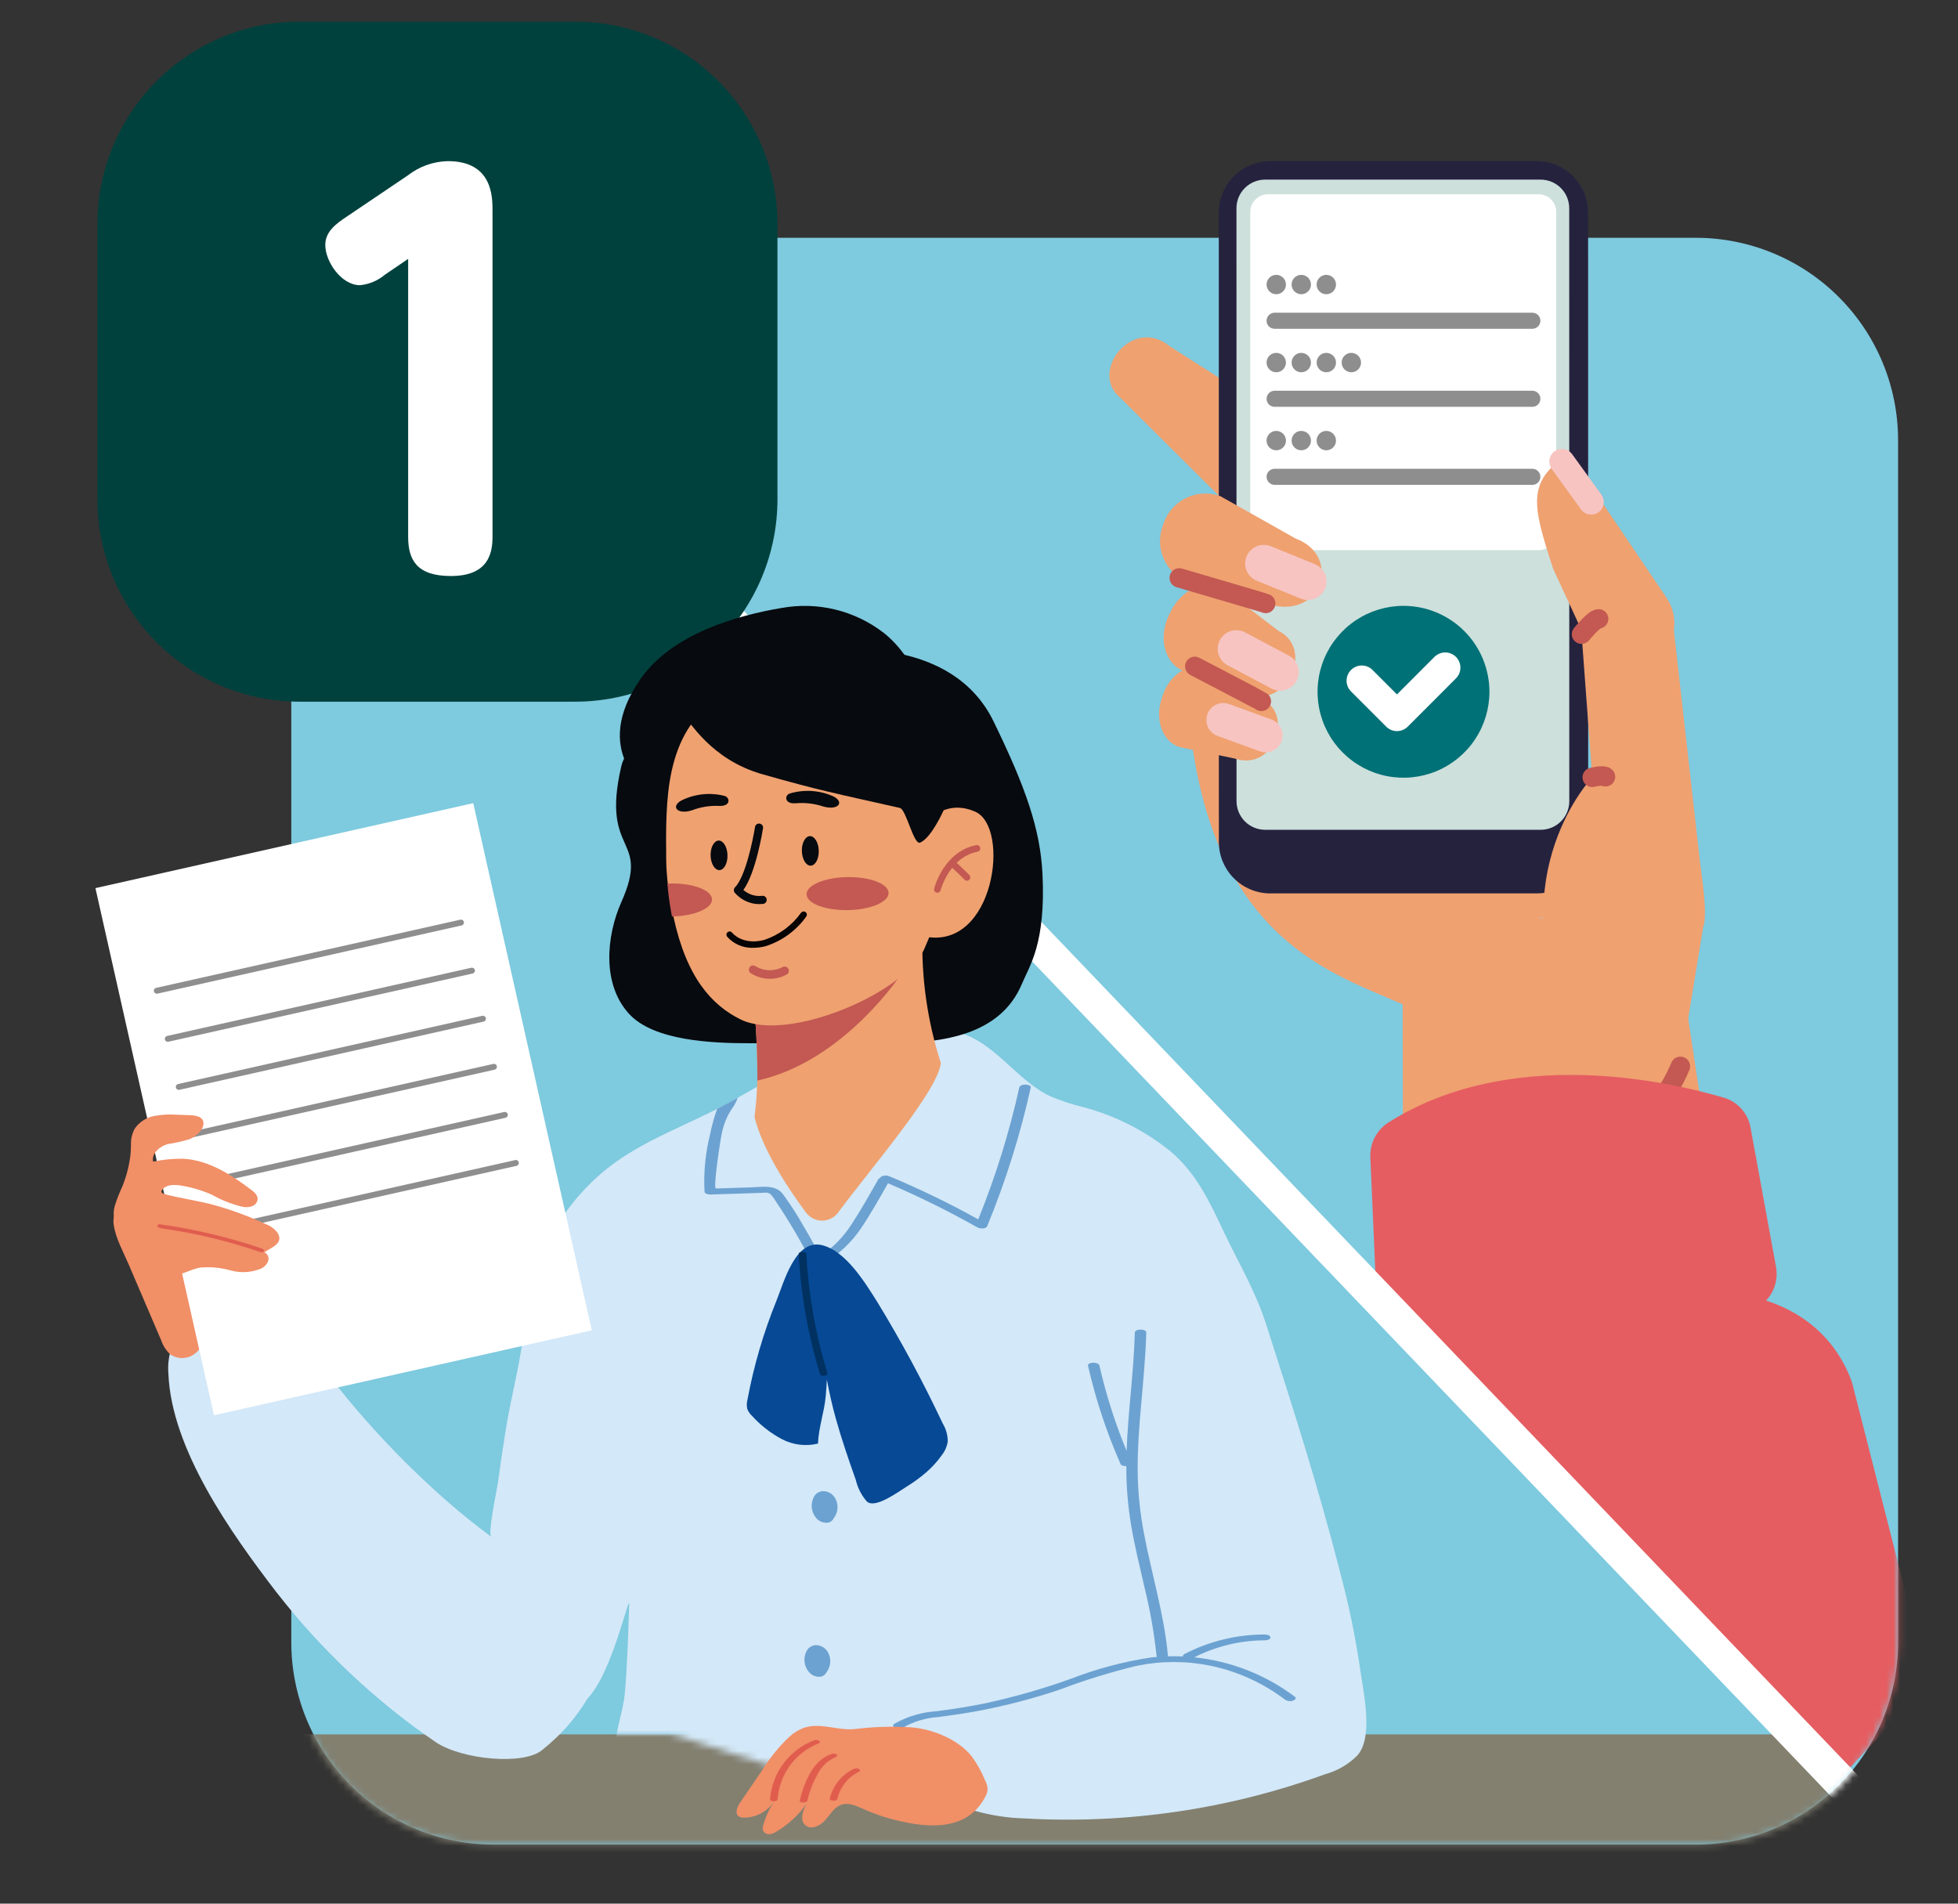 <svg width="288" height="280" viewBox="0 0 288 280" fill="none" xmlns="http://www.w3.org/2000/svg">
<rect x="0" y="0" width="288" height="280" fill="#333333" stroke="none"/>
<g clip-path="url(#clip0_106_1500)">
<mask id="mask0_106_1500" style="mask-type:luminance" maskUnits="userSpaceOnUse" x="0" y="0" width="288" height="280">
<path d="M287.951 0H0V279.961H287.951V0Z" fill="white"/>
</mask>
<g mask="url(#mask0_106_1500)">
<path d="M249.425 271.313H72.608C64.714 271.313 57.144 268.177 51.563 262.596C45.981 257.014 42.846 249.444 42.846 241.551V64.738C42.846 56.845 45.981 49.275 51.563 43.693C57.144 38.112 64.714 34.976 72.608 34.976H249.425C257.318 34.976 264.888 38.112 270.469 43.693C276.051 49.275 279.186 56.845 279.187 64.738V241.555C279.186 249.448 276.05 257.017 270.468 262.597C264.887 268.178 257.317 271.313 249.425 271.313Z" fill="#7ECADF"/>
</g>
<mask id="mask1_106_1500" style="mask-type:luminance" maskUnits="userSpaceOnUse" x="50" y="0" width="230" height="263">
<path d="M171.138 0C162.33 0 56.431 25.8 50.983 31.875L270.852 262.209C276.207 256.668 279.196 249.261 279.185 241.556V64.738C279.187 48.3 262.721 0 246.284 0H171.138Z" fill="white"/>
</mask>
<g mask="url(#mask1_106_1500)">
<path d="M255.88 199.841L206.439 200.426L206.313 147.726C196.358 143.255 178.755 138.501 175.12 107.662L229.58 121.855L246.718 139.248L255.88 199.841Z" fill="#EFA170"/>
<path d="M172.016 50.91L179.73 55.832C181.944 57.605 181.938 61.326 179.717 64.1L181.651 67.225C179.43 70 182.174 75.362 179.96 73.59L164.779 58.508C160.134 54.73 166.529 46.433 172.022 50.908" fill="#EFA170"/>
<path d="M227.307 135.003L226.344 135.087L226.367 134.998L227.337 134.89L227.307 135.003Z" fill="#BDBDBD"/>
<path d="M225.374 69.905L225.666 69.872L227.515 86.443L227.272 86.469L225.374 69.905Z" fill="white"/>
<path d="M186.858 131.404H226.028C227.023 131.404 228.008 131.208 228.927 130.828C229.846 130.447 230.682 129.889 231.385 129.185C232.089 128.482 232.647 127.647 233.028 126.727C233.409 125.808 233.605 124.823 233.605 123.828L233.593 31.273C233.592 29.264 232.794 27.337 231.374 25.917C229.953 24.496 228.027 23.698 226.018 23.697L186.847 23.704C185.852 23.704 184.866 23.9 183.947 24.28C183.028 24.661 182.193 25.219 181.489 25.922C180.786 26.626 180.227 27.461 179.847 28.38C179.466 29.299 179.27 30.284 179.27 31.279L179.28 123.834C179.28 125.843 180.078 127.77 181.499 129.191C182.919 130.611 184.846 131.41 186.856 131.41" fill="#25223E"/>
<path d="M186.088 122.05H226.616C227.169 122.05 227.716 121.941 228.227 121.73C228.737 121.518 229.201 121.208 229.592 120.817C229.983 120.426 230.293 119.962 230.504 119.452C230.716 118.941 230.824 118.394 230.824 117.841L230.815 30.629C230.815 29.513 230.372 28.443 229.583 27.654C228.793 26.864 227.723 26.421 226.607 26.421H186.078C184.962 26.421 183.892 26.864 183.103 27.654C182.313 28.443 181.87 29.513 181.87 30.629L181.88 117.842C181.88 118.958 182.324 120.028 183.113 120.818C183.903 121.607 184.973 122.05 186.089 122.05" fill="#CDE0DC"/>
</g>
<mask id="mask2_106_1500" style="mask-type:luminance" maskUnits="userSpaceOnUse" x="181" y="26" width="50" height="97">
<path d="M186.077 26.42C184.961 26.42 183.891 26.863 183.102 27.652C182.312 28.442 181.869 29.512 181.869 30.628L181.879 117.841C181.879 118.957 182.322 120.027 183.112 120.816C183.901 121.606 184.971 122.049 186.087 122.049H226.615C227.168 122.049 227.715 121.94 228.226 121.729C228.736 121.517 229.2 121.207 229.591 120.816C229.982 120.425 230.292 119.961 230.503 119.451C230.715 118.94 230.823 118.393 230.823 117.84L230.815 30.628C230.815 29.512 230.371 28.442 229.582 27.652C228.793 26.863 227.722 26.42 226.606 26.42H186.077Z" fill="white"/>
</mask>
<g mask="url(#mask2_106_1500)">
<path d="M226.312 80.921H186.495C185.808 80.919 185.149 80.646 184.663 80.159C184.177 79.673 183.903 79.014 183.901 78.327V31.177C183.901 30.488 184.174 29.828 184.661 29.341C185.147 28.853 185.807 28.579 186.495 28.577H226.312C226.654 28.577 226.991 28.644 227.306 28.775C227.622 28.906 227.908 29.097 228.149 29.339C228.39 29.58 228.581 29.867 228.711 30.183C228.841 30.498 228.907 30.836 228.906 31.177V78.327C228.906 79.015 228.633 79.675 228.147 80.161C227.66 80.648 227 80.921 226.312 80.921Z" fill="white"/>
</g>
<mask id="mask3_106_1500" style="mask-type:luminance" maskUnits="userSpaceOnUse" x="50" y="0" width="230" height="263">
<path d="M171.138 0C162.33 0 56.431 25.8 50.983 31.875L270.852 262.209C276.207 256.668 279.196 249.261 279.185 241.556V64.738C279.187 48.3 262.721 0 246.284 0H171.138Z" fill="white"/>
</mask>
<g mask="url(#mask3_106_1500)">
<path d="M232.56 92.265L234.199 114.341C234.199 114.341 220.682 128.509 230.71 150.346L245.96 164.214L250.496 136.487C251.245 134.435 250.296 128.97 250.05 126.799L246.067 91.437L232.56 92.265Z" fill="#EFA170"/>
<path d="M234.197 114.339C234.197 114.339 235.852 113.939 236.153 114.251" stroke="#C35952" stroke-width="2.856" stroke-miterlimit="10" stroke-linecap="round"/>
<path d="M233.931 95.494L228.472 83.709C225.272 73.988 224.611 70.853 230.772 66.689L245.131 87.923C245.628 88.658 245.975 89.484 246.153 90.354C246.33 91.224 246.335 92.12 246.166 92.991C245.998 93.863 245.659 94.692 245.17 95.433C244.681 96.174 244.051 96.811 243.315 97.308C242.58 97.805 241.754 98.152 240.884 98.329C240.014 98.507 239.118 98.512 238.247 98.343C237.375 98.175 236.546 97.836 235.805 97.347C235.065 96.858 234.428 96.227 233.931 95.492" fill="#EFA170"/>
<path d="M228.194 68.91L232.594 74.989C232.891 75.365 233.321 75.611 233.795 75.677C234.269 75.743 234.75 75.623 235.138 75.342C235.525 75.061 235.789 74.641 235.874 74.17C235.959 73.699 235.859 73.214 235.594 72.815L231.194 66.737C230.898 66.361 230.468 66.115 229.994 66.049C229.519 65.983 229.038 66.103 228.651 66.384C228.263 66.665 227.999 67.085 227.914 67.556C227.829 68.027 227.93 68.511 228.194 68.91Z" fill="#F7C4C1"/>
<path d="M232.623 93.278C232.623 93.278 234.474 91.007 235.143 91.026" stroke="#C35952" stroke-width="2.856" stroke-miterlimit="10" stroke-linecap="round"/>
<path d="M185.946 88.658L174.881 85.676C173.271 85.087 171.96 83.885 171.234 82.332C170.508 80.779 170.426 79.002 171.006 77.389L171.206 76.835C171.798 75.227 173.003 73.919 174.556 73.196C176.11 72.473 177.886 72.394 179.498 72.976L190.584 79.218C197.631 81.829 194.284 91.756 185.943 88.659" fill="#EFA170"/>
<path d="M184.865 85.425L191.334 88.052C191.998 88.323 192.741 88.324 193.405 88.053C194.069 87.784 194.6 87.264 194.886 86.607C195.172 85.95 195.189 85.207 194.934 84.537C194.678 83.867 194.171 83.324 193.52 83.024C193.48 83.006 193.438 82.99 193.397 82.975L186.929 80.347C186.261 80.073 185.511 80.075 184.843 80.35C184.176 80.626 183.644 81.155 183.363 81.82C183.083 82.486 183.077 83.236 183.346 83.906C183.615 84.577 184.138 85.114 184.801 85.401L184.866 85.428" fill="#F7C4C1"/>
<path d="M182.647 101.789L173.852 98.61C171.242 97.344 170.378 93.692 171.93 90.494L172.187 89.962C173.739 86.762 177.143 85.182 179.752 86.452L188.043 92.786C193.529 95.498 189.135 105.008 182.643 101.786" fill="#EFA170"/>
<path d="M180.609 97.876L187.009 101.276C187.648 101.613 188.393 101.685 189.084 101.476C189.776 101.267 190.356 100.794 190.701 100.159C191.045 99.525 191.125 98.78 190.923 98.086C190.722 97.393 190.255 96.807 189.624 96.456L189.584 96.434L183.184 93.034C182.868 92.858 182.519 92.746 182.159 92.705C181.798 92.664 181.433 92.695 181.085 92.796C180.737 92.898 180.412 93.067 180.13 93.294C179.848 93.522 179.613 93.803 179.44 94.122C179.267 94.441 179.159 94.791 179.123 95.151C179.086 95.512 179.121 95.877 179.226 96.224C179.331 96.571 179.504 96.894 179.734 97.173C179.965 97.453 180.249 97.685 180.569 97.854L180.609 97.875" fill="#F7C4C1"/>
<path d="M181.581 111.563L173.473 109.881C171.03 109.092 169.844 105.93 170.837 102.855L171.002 102.345C171.995 99.269 174.802 97.4 177.25 98.187L185.282 102.765C190.426 104.465 187.668 113.586 181.582 111.565" fill="#EFA170"/>
<path d="M179.105 108.249L185.305 110.507C185.613 110.621 185.94 110.673 186.268 110.659C186.596 110.646 186.919 110.568 187.216 110.43C187.514 110.292 187.782 110.097 188.004 109.855C188.226 109.613 188.399 109.33 188.511 109.021C188.623 108.713 188.674 108.385 188.659 108.057C188.644 107.729 188.565 107.407 188.426 107.11C188.286 106.813 188.089 106.546 187.847 106.325C187.604 106.104 187.32 105.933 187.011 105.822L180.811 103.564C180.191 103.332 179.505 103.356 178.903 103.63C178.302 103.904 177.833 104.406 177.602 105.025C177.37 105.644 177.393 106.33 177.667 106.932C177.941 107.534 178.443 108.002 179.063 108.234L179.103 108.249" fill="#F7C4C1"/>
<path d="M185.529 103.161C185.329 103.001 175.737 98.013 175.737 98.013" stroke="#C35952" stroke-width="2.856" stroke-miterlimit="10" stroke-linecap="round"/>
<path d="M186.168 88.762C185.943 88.644 173.45 84.999 173.45 84.999" stroke="#C35952" stroke-width="2.856" stroke-miterlimit="10" stroke-linecap="round"/>
<path d="M247.166 156.843C247.166 156.843 245.066 161.976 243.466 161.943" stroke="#C35952" stroke-width="2.856" stroke-miterlimit="10" stroke-linecap="round"/>
<path d="M253.638 161.478C245.223 158.991 222.073 153.786 204.147 165.147C203.305 165.704 202.624 166.471 202.171 167.373C201.719 168.274 201.51 169.279 201.567 170.286L202.655 195.229C202.667 195.959 202.823 196.68 203.115 197.35C203.407 198.02 203.828 198.625 204.355 199.131C204.882 199.637 205.503 200.034 206.184 200.299C206.865 200.564 207.591 200.692 208.322 200.675C208.51 200.666 208.697 200.647 208.883 200.617L256.696 192.98C258.154 192.704 259.447 191.869 260.298 190.652C261.149 189.436 261.491 187.935 261.251 186.47C261.24 186.394 261.227 186.316 261.213 186.24L257.491 165.897C257.319 164.877 256.869 163.923 256.188 163.144C255.508 162.364 254.625 161.787 253.638 161.478Z" fill="#E55D61"/>
<path d="M247.597 189.989L248.804 190.05C259.881 189.379 269.004 193.835 272.409 203.324L283.699 247.628L258.899 274.114L197.857 215.038C196.541 205.738 199.946 199.948 212.241 195.477C223.656 191.765 235.593 189.912 247.597 189.988" fill="#E55D61"/>
<path d="M219.078 101.753C219.078 104.253 218.336 106.697 216.947 108.775C215.558 110.854 213.584 112.473 211.275 113.43C208.965 114.387 206.423 114.637 203.972 114.149C201.52 113.661 199.268 112.458 197.5 110.69C195.732 108.922 194.529 106.67 194.041 104.218C193.553 101.766 193.803 99.225 194.76 96.915C195.716 94.606 197.336 92.632 199.415 91.243C201.493 89.854 203.937 89.112 206.437 89.112C209.789 89.112 213.005 90.444 215.375 92.814C217.746 95.185 219.078 98.4 219.078 101.753Z" fill="#007176"/>
<path d="M200.301 100.122L205.479 105.3L212.574 98.2" stroke="white" stroke-width="4.47" stroke-linecap="round" stroke-linejoin="round"/>
<path d="M225.392 71.316H187.482C187.168 71.316 186.867 71.191 186.645 70.969C186.423 70.748 186.299 70.447 186.299 70.133C186.299 69.819 186.423 69.518 186.645 69.296C186.867 69.075 187.168 68.95 187.482 68.95H225.392C225.706 68.95 226.006 69.075 226.228 69.296C226.45 69.518 226.575 69.819 226.575 70.133C226.575 70.447 226.45 70.748 226.228 70.969C226.006 71.191 225.706 71.316 225.392 71.316Z" fill="#8E8E8F"/>
<path d="M189.147 64.805C189.147 65.087 189.063 65.362 188.907 65.596C188.75 65.83 188.528 66.013 188.268 66.121C188.008 66.228 187.721 66.257 187.445 66.202C187.169 66.147 186.915 66.011 186.716 65.812C186.517 65.613 186.381 65.359 186.326 65.083C186.271 64.807 186.299 64.52 186.407 64.26C186.515 64 186.698 63.777 186.932 63.621C187.166 63.465 187.441 63.381 187.723 63.381C187.91 63.381 188.095 63.418 188.268 63.489C188.441 63.561 188.598 63.666 188.73 63.798C188.862 63.93 188.967 64.087 189.038 64.26C189.11 64.433 189.147 64.618 189.147 64.805Z" fill="#8E8E8F"/>
<path d="M192.829 64.805C192.829 65.087 192.746 65.362 192.589 65.596C192.433 65.83 192.211 66.013 191.95 66.121C191.69 66.228 191.404 66.257 191.128 66.202C190.851 66.147 190.598 66.011 190.399 65.812C190.199 65.613 190.064 65.359 190.009 65.083C189.954 64.807 189.982 64.52 190.09 64.26C190.198 64 190.38 63.777 190.614 63.621C190.848 63.465 191.124 63.381 191.405 63.381C191.592 63.381 191.778 63.418 191.95 63.489C192.123 63.561 192.28 63.666 192.412 63.798C192.545 63.93 192.649 64.087 192.721 64.26C192.793 64.433 192.829 64.618 192.829 64.805Z" fill="#8E8E8F"/>
<path d="M196.51 64.805C196.51 65.087 196.427 65.362 196.27 65.596C196.114 65.83 195.891 66.013 195.631 66.121C195.371 66.228 195.085 66.257 194.808 66.202C194.532 66.147 194.278 66.011 194.079 65.812C193.88 65.613 193.744 65.359 193.689 65.083C193.635 64.807 193.663 64.52 193.77 64.26C193.878 64 194.061 63.777 194.295 63.621C194.529 63.465 194.804 63.381 195.086 63.381C195.273 63.381 195.458 63.418 195.631 63.489C195.804 63.561 195.961 63.666 196.093 63.798C196.225 63.93 196.33 64.087 196.402 64.26C196.473 64.433 196.51 64.618 196.51 64.805Z" fill="#8E8E8F"/>
<path d="M225.392 59.838H187.482C187.168 59.838 186.867 59.713 186.645 59.492C186.423 59.27 186.299 58.969 186.299 58.655C186.299 58.341 186.423 58.04 186.645 57.819C186.867 57.597 187.168 57.472 187.482 57.472H225.392C225.706 57.472 226.006 57.597 226.228 57.819C226.45 58.04 226.575 58.341 226.575 58.655C226.575 58.969 226.45 59.27 226.228 59.492C226.006 59.713 225.706 59.838 225.392 59.838Z" fill="#8E8E8F"/>
<path d="M189.147 53.328C189.147 53.61 189.063 53.885 188.907 54.119C188.75 54.353 188.528 54.536 188.268 54.644C188.008 54.751 187.721 54.78 187.445 54.725C187.169 54.67 186.915 54.534 186.716 54.335C186.517 54.136 186.381 53.882 186.326 53.606C186.271 53.33 186.299 53.043 186.407 52.783C186.515 52.523 186.698 52.3 186.932 52.144C187.166 51.987 187.441 51.904 187.723 51.904C188.1 51.904 188.463 52.054 188.73 52.321C188.997 52.588 189.147 52.95 189.147 53.328Z" fill="#8E8E8F"/>
<path d="M192.829 53.328C192.829 53.61 192.746 53.885 192.589 54.119C192.433 54.353 192.211 54.536 191.95 54.644C191.69 54.751 191.404 54.78 191.128 54.725C190.851 54.67 190.598 54.534 190.399 54.335C190.199 54.136 190.064 53.882 190.009 53.606C189.954 53.33 189.982 53.043 190.09 52.783C190.198 52.523 190.38 52.3 190.614 52.144C190.848 51.987 191.124 51.904 191.405 51.904C191.783 51.904 192.145 52.054 192.412 52.321C192.679 52.588 192.829 52.95 192.829 53.328Z" fill="#8E8E8F"/>
<path d="M200.193 53.328C200.193 53.61 200.109 53.885 199.953 54.119C199.796 54.353 199.574 54.536 199.314 54.644C199.053 54.751 198.767 54.78 198.491 54.725C198.215 54.67 197.961 54.534 197.762 54.335C197.563 54.136 197.427 53.882 197.372 53.606C197.317 53.33 197.345 53.043 197.453 52.783C197.561 52.523 197.743 52.3 197.978 52.144C198.212 51.987 198.487 51.904 198.769 51.904C199.146 51.904 199.509 52.054 199.776 52.321C200.043 52.588 200.193 52.95 200.193 53.328Z" fill="#8E8E8F"/>
<path d="M196.51 53.328C196.51 53.61 196.427 53.885 196.27 54.119C196.114 54.353 195.891 54.536 195.631 54.644C195.371 54.751 195.085 54.78 194.808 54.725C194.532 54.67 194.278 54.534 194.079 54.335C193.88 54.136 193.744 53.882 193.689 53.606C193.635 53.33 193.663 53.043 193.77 52.783C193.878 52.523 194.061 52.3 194.295 52.144C194.529 51.987 194.804 51.904 195.086 51.904C195.464 51.904 195.826 52.054 196.093 52.321C196.36 52.588 196.51 52.95 196.51 53.328Z" fill="#8E8E8F"/>
<path d="M225.392 48.361H187.482C187.168 48.361 186.867 48.236 186.645 48.014C186.423 47.793 186.299 47.492 186.299 47.178C186.299 46.864 186.423 46.563 186.645 46.342C186.867 46.12 187.168 45.995 187.482 45.995H225.392C225.706 45.995 226.006 46.12 226.228 46.342C226.45 46.563 226.575 46.864 226.575 47.178C226.575 47.492 226.45 47.793 226.228 48.014C226.006 48.236 225.706 48.361 225.392 48.361Z" fill="#8E8E8F"/>
<path d="M189.147 41.851C189.147 42.133 189.063 42.408 188.907 42.642C188.75 42.876 188.528 43.059 188.268 43.167C188.008 43.274 187.721 43.303 187.445 43.248C187.169 43.193 186.915 43.057 186.716 42.858C186.517 42.659 186.381 42.405 186.326 42.129C186.271 41.853 186.299 41.566 186.407 41.306C186.515 41.046 186.698 40.824 186.932 40.667C187.166 40.511 187.441 40.427 187.723 40.427C188.1 40.427 188.463 40.577 188.73 40.844C188.997 41.111 189.147 41.473 189.147 41.851Z" fill="#8E8E8F"/>
<path d="M192.829 41.851C192.829 42.133 192.746 42.408 192.589 42.642C192.433 42.876 192.211 43.059 191.95 43.167C191.69 43.274 191.404 43.303 191.128 43.248C190.851 43.193 190.598 43.057 190.399 42.858C190.199 42.659 190.064 42.405 190.009 42.129C189.954 41.853 189.982 41.566 190.09 41.306C190.198 41.046 190.38 40.824 190.614 40.667C190.848 40.511 191.124 40.427 191.405 40.427C191.783 40.427 192.145 40.577 192.412 40.844C192.679 41.111 192.829 41.473 192.829 41.851Z" fill="#8E8E8F"/>
<path d="M196.51 41.851C196.51 42.133 196.427 42.408 196.27 42.642C196.114 42.876 195.891 43.059 195.631 43.167C195.371 43.274 195.085 43.303 194.808 43.248C194.532 43.193 194.278 43.057 194.079 42.858C193.88 42.659 193.744 42.405 193.689 42.129C193.635 41.853 193.663 41.566 193.77 41.306C193.878 41.046 194.061 40.824 194.295 40.667C194.529 40.511 194.804 40.427 195.086 40.427C195.464 40.427 195.826 40.577 196.093 40.844C196.36 41.111 196.51 41.473 196.51 41.851Z" fill="#8E8E8F"/>
</g>
<mask id="mask4_106_1500" style="mask-type:luminance" maskUnits="userSpaceOnUse" x="42" y="34" width="238" height="238">
<path d="M250.187 34.976H71.846C55.829 34.976 42.846 47.96 42.846 63.976V242.317C42.846 258.333 55.829 271.317 71.846 271.317H250.187C266.203 271.317 279.187 258.333 279.187 242.317V63.976C279.187 47.96 266.203 34.976 250.187 34.976Z" fill="white"/>
</mask>
<g mask="url(#mask4_106_1500)">
<path d="M283.945 275.895H23.906V255.095H264.927L283.945 275.895Z" fill="#838070"/>
<path d="M86.349 249.912C84.628 252.756 82.416 255.273 79.817 257.345C77.159 259.706 67.923 258.845 64.049 256.219C55.165 250.093 47.266 242.649 40.623 234.144" fill="#D3E8F8"/>
<path d="M27.035 7.377L286.62 278.689" stroke="white" stroke-width="5.004" stroke-miterlimit="10"/>
</g>
<mask id="mask5_106_1500" style="mask-type:luminance" maskUnits="userSpaceOnUse" x="0" y="0" width="288" height="280">
<path d="M287.951 0H0V279.961H287.951V0Z" fill="white"/>
</mask>
<g mask="url(#mask5_106_1500)">
<path d="M84.596 103.21H44.096C40.187 103.21 36.317 102.441 32.706 100.945C29.095 99.449 25.813 97.257 23.049 94.493C20.286 91.73 18.093 88.448 16.597 84.837C15.102 81.226 14.332 77.356 14.332 73.447V32.947C14.332 29.038 15.101 25.168 16.597 21.557C18.092 17.946 20.285 14.665 23.048 11.901C25.812 9.137 29.093 6.945 32.703 5.449C36.314 3.953 40.184 3.183 44.093 3.183H84.593C92.486 3.183 100.056 6.319 105.638 11.9C111.219 17.482 114.355 25.052 114.355 32.945V73.445C114.355 81.338 111.219 88.909 105.638 94.49C100.056 100.071 92.486 103.207 84.593 103.207" fill="#00413D"/>
<path d="M56.602 40.414C55.569 41.282 54.297 41.817 52.955 41.949C50.18 41.949 47.845 38.449 47.845 36.037C47.845 34.064 49.445 32.896 50.982 31.876L59.962 25.817C61.652 24.492 63.726 23.749 65.874 23.701C72.444 23.701 72.444 28.955 72.444 31.001V78.956C72.444 81.439 71.786 84.724 66.313 84.724C61.275 84.724 60.035 82.316 60.035 78.956V38.078L56.602 40.414Z" fill="white"/>
</g>
<mask id="mask6_106_1500" style="mask-type:luminance" maskUnits="userSpaceOnUse" x="0" y="74" width="213" height="196">
<path d="M0 74.699V254.991H98.556L144.556 269.752L199.442 266.48L212.97 241.826L206.6 74.699H0Z" fill="white"/>
</mask>
<g mask="url(#mask6_106_1500)">
<path d="M199.705 258.151C198.402 259.476 196.774 260.438 194.985 260.94C180.81 266.11 165.729 268.329 150.666 267.463C148.208 267.394 145.768 267.021 143.402 266.351C138.983 264.951 135.164 261.78 130.577 261.116C127.522 260.673 124.437 261.395 121.4 261.951C114.639 263.098 107.796 263.7 100.939 263.751C98.89 263.904 96.829 263.695 94.853 263.132C93.867 262.84 92.969 262.308 92.239 261.584C91.509 260.86 90.971 259.966 90.672 258.982C89.934 255.814 91.632 252.221 91.904 249.048C92.274 244.742 92.404 240.375 92.544 236.056C92.612 233.987 90.095 246.163 86.344 249.909C84.623 252.753 82.411 255.27 79.812 257.343C77.154 259.703 67.918 258.843 64.044 256.216C55.159 250.09 47.26 242.646 40.618 234.141C34.018 225.541 25.207 213.171 24.77 202.048C24.646 200.632 24.849 199.207 25.364 197.883C27.135 193.897 34.435 192.883 38.14 192.041C39.1 191.737 40.126 191.7 41.106 191.934C42.653 192.45 42.816 194.591 43.646 195.814C49.906 205.004 57.297 213.369 65.646 220.714C67.816 222.604 70.031 224.392 72.267 226.046C71.696 225.62 73.097 219.111 73.221 218.203C73.574 215.579 73.967 212.961 74.381 210.349C75.222 205.068 76.781 199.641 77.206 194.314C78.036 185.678 82.248 177.722 88.923 172.18C93.677 168.295 99.256 166.199 104.666 163.513C104.941 163.378 105.215 163.239 105.484 163.098C106.505 162.571 107.508 162.022 108.511 161.461C112.547 159.202 116.5 156.769 120.845 155.143C124.81 153.785 128.889 152.785 133.033 152.155C135.646 151.678 138.359 151.213 140.933 151.863C146.293 153.215 149.46 158.854 154.45 161.231C156.077 161.916 157.757 162.467 159.473 162.879C164.058 164.115 168.338 166.283 172.048 169.248C176.101 172.617 177.979 176.939 180.193 181.565C182.363 186.106 184.685 189.965 186.237 194.79C190.117 206.861 193.963 218.863 197.096 231.19C198.344 235.809 199.321 240.497 200.024 245.23C200.471 248.591 202.062 255.138 199.793 258.03C199.761 258.072 199.728 258.112 199.693 258.153" fill="#D3E8F8"/>
<path d="M18.432 177.136C18.071 177.236 17.739 177.42 17.464 177.673C17.159 177.996 16.934 178.385 16.806 178.809C16.678 179.234 16.65 179.683 16.725 180.12C16.969 182.055 18.156 184.175 18.919 185.957C20.011 188.511 21.105 191.065 22.2 193.619C22.698 194.787 23.198 195.954 23.7 197.119C23.965 197.912 24.424 198.628 25.034 199.201C25.558 199.565 26.183 199.757 26.821 199.749C27.459 199.742 28.079 199.536 28.595 199.16C29.1 198.771 29.524 198.287 29.841 197.734C30.158 197.181 30.363 196.57 30.444 195.938C30.597 194.672 30.548 193.389 30.298 192.138C29.619 187.871 28.563 183.171 25.498 179.92C24.132 178.426 22.313 177.422 20.321 177.063C19.693 176.949 19.049 176.973 18.432 177.132" fill="#F18F67"/>
<path d="M69.607 118.132L14.037 130.63L31.475 208.164L87.045 195.667L69.607 118.132Z" fill="white"/>
<path d="M22.968 146.147C22.872 146.125 22.786 146.072 22.724 145.995C22.663 145.918 22.629 145.822 22.629 145.723C22.629 145.625 22.663 145.529 22.724 145.452C22.786 145.375 22.872 145.322 22.968 145.3L67.715 135.269C67.828 135.244 67.945 135.264 68.043 135.326C68.14 135.388 68.209 135.486 68.234 135.598C68.259 135.71 68.239 135.828 68.177 135.926C68.115 136.023 68.017 136.092 67.905 136.117L23.162 146.148C23.098 146.163 23.032 146.162 22.968 146.147Z" fill="#8E8E8F"/>
<path d="M24.582 153.22C24.486 153.198 24.401 153.144 24.34 153.067C24.279 152.99 24.246 152.895 24.246 152.796C24.246 152.698 24.279 152.603 24.34 152.526C24.401 152.449 24.486 152.395 24.582 152.373L69.329 142.342C69.441 142.317 69.559 142.337 69.656 142.399C69.753 142.46 69.822 142.558 69.847 142.67C69.872 142.783 69.852 142.901 69.79 142.998C69.729 143.095 69.631 143.164 69.519 143.189L24.774 153.221C24.71 153.236 24.644 153.236 24.581 153.221" fill="#8E8E8F"/>
<path d="M26.194 160.291C26.099 160.269 26.013 160.215 25.952 160.138C25.891 160.062 25.857 159.966 25.857 159.868C25.857 159.77 25.891 159.674 25.952 159.598C26.013 159.521 26.099 159.467 26.194 159.445L70.942 149.413C71.055 149.388 71.173 149.408 71.27 149.47C71.367 149.532 71.436 149.63 71.461 149.742C71.487 149.854 71.466 149.972 71.404 150.07C71.343 150.167 71.245 150.236 71.132 150.261L26.394 160.292C26.331 160.307 26.264 160.307 26.2 160.292" fill="#8E8E8F"/>
<path d="M27.813 167.364C27.718 167.342 27.633 167.288 27.572 167.211C27.511 167.134 27.477 167.039 27.477 166.94C27.477 166.842 27.511 166.747 27.572 166.67C27.633 166.593 27.718 166.539 27.813 166.517L72.559 156.487C72.615 156.474 72.672 156.473 72.728 156.483C72.785 156.493 72.838 156.513 72.886 156.544C72.935 156.574 72.976 156.614 73.009 156.661C73.042 156.707 73.065 156.76 73.078 156.815C73.09 156.871 73.092 156.929 73.082 156.985C73.072 157.041 73.051 157.095 73.021 157.143C72.99 157.191 72.951 157.233 72.904 157.265C72.857 157.298 72.805 157.321 72.749 157.334L28.002 167.365C27.939 167.38 27.873 167.38 27.809 167.365" fill="#8E8E8F"/>
<path d="M29.422 174.436C29.326 174.414 29.24 174.361 29.178 174.284C29.117 174.207 29.083 174.111 29.083 174.012C29.083 173.914 29.117 173.818 29.178 173.741C29.24 173.664 29.326 173.611 29.422 173.589L74.169 163.558C74.282 163.533 74.399 163.553 74.497 163.615C74.594 163.677 74.663 163.775 74.688 163.887C74.713 163.999 74.693 164.117 74.631 164.215C74.569 164.312 74.472 164.381 74.359 164.406L29.615 174.442C29.552 174.457 29.486 174.457 29.422 174.442" fill="#8E8E8F"/>
<path d="M31.036 181.509C30.94 181.487 30.855 181.433 30.794 181.356C30.733 181.28 30.699 181.184 30.699 181.086C30.699 180.988 30.733 180.892 30.794 180.816C30.855 180.739 30.94 180.685 31.036 180.663L75.783 170.631C75.839 170.618 75.896 170.617 75.952 170.627C76.009 170.637 76.062 170.657 76.11 170.688C76.159 170.718 76.2 170.758 76.233 170.805C76.266 170.851 76.289 170.904 76.302 170.959C76.314 171.015 76.316 171.073 76.306 171.129C76.296 171.185 76.275 171.239 76.245 171.287C76.214 171.335 76.175 171.377 76.128 171.409C76.081 171.442 76.029 171.465 75.973 171.478L31.23 181.51C31.167 181.525 31.101 181.525 31.037 181.51" fill="#8E8E8F"/>
<path d="M19.266 168.341C19.248 168.85 19.248 169.366 19.188 169.874C18.999 171.463 18.598 173.019 17.997 174.502C17.556 175.445 17.179 176.417 16.87 177.411C16.264 179.783 17.638 181.279 18.818 183.162C19.718 184.592 20.332 186.048 21.882 186.925C23.159 187.639 24.656 187.853 26.082 187.525C27.208 187.262 28.242 186.668 29.382 186.453C30.905 186.305 32.443 186.442 33.916 186.859C35.399 187.275 36.979 187.18 38.402 186.591C38.878 186.373 39.25 185.979 39.44 185.491C39.525 185.246 39.516 184.979 39.416 184.74C39.316 184.501 39.132 184.308 38.898 184.197C39.877 183.484 41.823 182.897 40.81 181.31C40.361 180.731 39.757 180.29 39.069 180.039C36.697 178.937 34.242 178.024 31.726 177.31C29.236 176.603 26.668 176.305 24.181 175.625C23.991 175.574 23.764 175.477 23.748 175.28C23.749 175.178 23.786 175.08 23.854 175.004C24.437 174.222 25.595 174.219 26.554 174.369C28.152 174.618 29.711 175.079 31.188 175.74C32.621 176.551 34.164 177.15 35.769 177.52C36.226 177.604 36.698 177.561 37.133 177.396C37.348 177.31 37.534 177.164 37.669 176.975C37.804 176.787 37.883 176.564 37.896 176.333C37.889 175.768 37.396 175.344 36.948 175.003C33.97 172.756 30.648 170.617 26.922 170.434C25.444 170.412 23.968 170.553 22.522 170.855C22.243 169.579 23.638 168.532 24.706 168.273C25.789 168.109 26.858 167.865 27.906 167.544C28.753 167.202 29.906 166.281 29.927 165.256C29.953 164.175 28.686 164.056 27.815 164.023L26.144 163.965C24.983 163.873 23.815 163.934 22.67 164.147C21.514 164.367 20.491 165.033 19.822 166.001C19.43 166.716 19.238 167.522 19.265 168.337" fill="#F18F67"/>
<path d="M23.593 180.086C28.662 180.799 33.653 181.987 38.499 183.634C38.67 183.692 38.913 183.86 38.799 184.058C38.685 184.256 38.249 184.146 38.099 184.094C33.437 182.509 28.636 181.365 23.76 180.678C23.589 180.654 23.167 180.565 23.148 180.334C23.129 180.103 23.424 180.062 23.6 180.086" fill="#E05D4E"/>
<path d="M190.461 249.569C186.148 246.322 181.03 244.317 175.661 243.769C178.871 242.138 182.418 241.282 186.019 241.269C186.268 241.269 186.86 241.192 186.86 240.84C186.86 240.488 186.254 240.411 186.019 240.411C181.912 240.412 177.866 241.397 174.219 243.285C174.037 243.38 173.973 243.513 174.005 243.641C173.265 243.606 172.525 243.599 171.784 243.62C171.791 243.592 171.794 243.562 171.792 243.533C171.231 237.392 169.376 231.488 168.246 225.447C167.663 222.383 167.359 219.273 167.336 216.154C167.324 213.019 167.56 209.89 167.836 206.769C168.148 203.186 168.503 199.605 168.604 196.008C168.62 195.422 166.938 195.408 166.922 196.008C166.759 201.825 165.922 207.599 165.714 213.408C164.029 209.346 162.691 205.149 161.714 200.862C161.574 200.246 159.914 200.345 160.032 200.862C161.161 205.827 162.764 210.672 164.82 215.331C164.92 215.56 165.302 215.657 165.672 215.645C165.658 218.581 165.898 221.513 166.387 224.408C166.899 227.397 167.62 230.345 168.301 233.298C169.138 236.664 169.745 240.083 170.118 243.531C170.125 243.595 170.151 243.656 170.193 243.706C169.905 243.73 169.619 243.753 169.332 243.786C165.275 244.398 161.299 245.456 157.475 246.941C153.358 248.417 149.149 249.619 144.875 250.541C142.527 251.024 140.162 251.39 137.785 251.695C135.606 251.829 133.487 252.455 131.585 253.525C130.785 254.046 132.31 254.434 132.775 254.131C134.373 253.214 136.16 252.675 137.999 252.553C140.008 252.29 142.01 252.007 143.999 251.629C148.024 250.866 151.991 249.826 155.874 248.518C159.591 247.107 163.394 245.934 167.26 245.005C170.82 244.279 174.49 244.279 178.051 245.005C182.031 245.832 185.777 247.537 189.016 249.995C189.183 250.106 189.374 250.178 189.573 250.205C189.773 250.231 189.976 250.212 190.167 250.149C190.391 250.077 190.788 249.805 190.467 249.562" fill="#6CA2D1"/>
<path d="M151.613 159.958C150.067 166.932 147.921 173.76 145.199 180.365C145.02 180.791 144.111 180.729 143.792 180.55C139.522 178.138 135.121 175.965 130.611 174.041C129.344 176.278 128.083 178.541 126.642 180.667C125.306 182.644 123.568 184.317 121.542 185.578C121.394 185.651 121.23 185.686 121.065 185.678C120.953 186.088 119.647 186.16 119.417 185.718C117.86 182.672 116.128 179.718 114.231 176.871C114.004 176.491 113.749 176.13 113.468 175.789C113.345 175.647 113.187 175.54 113.01 175.478C112.832 175.416 112.642 175.401 112.458 175.435C111.584 175.458 110.715 175.497 109.841 175.525L104.469 175.699C104.223 175.704 103.645 175.614 103.628 175.267C103.478 172.408 103.76 169.542 104.463 166.767C104.711 165.519 105.054 164.291 105.489 163.095C106.51 162.568 107.513 162.018 108.516 161.458C108.28 162.112 107.945 162.727 107.524 163.28C106.867 164.332 106.407 165.494 106.167 166.711C105.999 167.361 104.855 174.829 105.298 174.811L110.529 174.643C112.122 174.588 114.039 174.2 115.149 175.625C116.274 177.161 117.306 178.764 118.238 180.425C119.09 181.849 119.887 183.301 120.654 184.764C122.493 183.535 124.059 181.94 125.254 180.078C126.654 177.936 127.917 175.694 129.179 173.469C129.246 173.367 129.347 173.291 129.464 173.256C129.506 173.158 129.582 173.079 129.678 173.032C129.863 172.944 130.066 172.899 130.272 172.899C130.477 172.899 130.68 172.944 130.866 173.032C135.32 174.896 139.668 177.005 143.889 179.35C146.437 173.065 148.456 166.578 149.927 159.958C150.067 159.341 151.721 159.442 151.609 159.958" fill="#6CA2D1"/>
<path d="M122.745 220.209C122.561 219.943 122.317 219.724 122.032 219.571C121.747 219.418 121.43 219.334 121.107 219.327C121.088 219.327 121.072 219.334 121.053 219.334C120.937 219.317 120.818 219.333 120.71 219.38C120.491 219.437 120.287 219.541 120.112 219.684C119.937 219.828 119.794 220.007 119.694 220.21C119.457 220.675 119.355 221.198 119.4 221.718C119.445 222.239 119.635 222.736 119.949 223.154C120.158 223.448 120.443 223.679 120.774 223.821C121.106 223.963 121.47 224.011 121.826 223.959C122.001 223.922 122.164 223.844 122.303 223.733C122.442 223.621 122.552 223.478 122.626 223.316L122.637 223.305C122.977 222.865 123.171 222.329 123.191 221.773C123.21 221.217 123.055 220.668 122.747 220.205" fill="#6CA2D1"/>
<path d="M121.681 242.861C121.498 242.595 121.253 242.376 120.968 242.222C120.684 242.069 120.367 241.985 120.043 241.978C120.024 241.978 120.008 241.985 119.989 241.985C119.873 241.968 119.754 241.984 119.646 242.031C119.427 242.088 119.223 242.192 119.048 242.336C118.872 242.479 118.729 242.658 118.629 242.861C118.392 243.326 118.291 243.849 118.336 244.369C118.381 244.89 118.571 245.387 118.884 245.805C119.093 246.099 119.378 246.33 119.709 246.472C120.04 246.614 120.404 246.662 120.761 246.611C120.935 246.574 121.099 246.496 121.237 246.384C121.376 246.273 121.487 246.13 121.561 245.968C121.565 245.964 121.568 245.96 121.572 245.956C121.911 245.516 122.104 244.981 122.124 244.427C122.143 243.872 121.989 243.325 121.682 242.862" fill="#6CA2D1"/>
<path d="M110.291 153.448H130.613C138.744 153.448 147.153 152.221 150.306 144.726C151.456 141.99 153.829 138.787 153.339 128.59C153.021 121.956 150.866 115.803 146.131 106.09C140.005 93.529 123.219 95.671 123.219 95.671C123.219 95.671 93.409 104.056 91.397 112.671C88.296 125.935 95.77 122.852 91.397 132.679C89.204 137.605 88.489 144.71 92.525 149.119C96.194 153.127 104.856 153.446 110.291 153.446" fill="#070A0E"/>
<path d="M110.981 164.293C112.181 169.185 115.981 174.893 118.554 178.349C118.828 178.718 119.184 179.017 119.593 179.223C120.003 179.43 120.456 179.537 120.914 179.537C121.373 179.537 121.826 179.43 122.236 179.223C122.645 179.017 123.001 178.718 123.274 178.349C128.602 171.204 137.95 160.419 138.386 156.349C136.417 150.244 135.504 143.848 135.686 137.436L110.774 146.251C111.205 150.463 111.411 154.694 111.39 158.928C111.347 160.72 111.21 162.508 110.978 164.286" fill="#EFA170"/>
<path d="M111.393 158.935C124.465 156.074 133.002 142.642 133.002 142.642L110.953 148.442C111.289 151.928 111.435 155.429 111.393 158.931" fill="#C35952"/>
<path d="M97.995 126.667C98.001 127.214 98.028 127.795 98.075 128.411C98.125 129.096 98.2 129.815 98.302 130.566C98.416 131.426 98.563 132.326 98.738 133.249C98.84 133.806 98.954 134.369 99.079 134.94C101.003 143.814 104.716 147.885 108.964 149.96C115.964 153.379 133.31 146 136.013 139.431C137.967 134.683 137.936 136.648 138.456 123.856C138.976 111.064 133.765 104.03 133.765 104.03C126.701 95.935 114.073 97.149 105.865 102.5C97.657 107.851 97.922 117.808 97.992 126.665" fill="#EFA170"/>
<path d="M110.739 139.409C111.374 139.411 112.007 139.331 112.622 139.169C115.039 138.398 117.14 136.86 118.605 134.788C118.671 134.684 118.694 134.559 118.669 134.439C118.645 134.319 118.574 134.213 118.472 134.144C118.371 134.075 118.247 134.048 118.126 134.069C118.005 134.09 117.897 134.158 117.825 134.257C116.481 136.132 114.578 137.532 112.388 138.257C109.178 139.076 107.715 137.213 107.7 137.194C107.624 137.094 107.512 137.029 107.388 137.012C107.264 136.995 107.138 137.028 107.038 137.103C106.938 137.179 106.873 137.291 106.856 137.415C106.839 137.54 106.872 137.665 106.948 137.765C107.421 138.3 108.005 138.725 108.66 139.009C109.315 139.294 110.024 139.431 110.738 139.412" fill="#070303"/>
<path d="M110.84 143.381C110.697 143.311 110.558 143.232 110.423 143.146C110.285 143.054 110.189 142.911 110.157 142.749C110.124 142.586 110.157 142.417 110.249 142.279C110.341 142.141 110.484 142.045 110.647 142.012C110.809 141.98 110.978 142.013 111.116 142.105C111.708 142.474 112.386 142.682 113.083 142.708C113.78 142.734 114.472 142.578 115.089 142.254C115.161 142.211 115.241 142.183 115.323 142.172C115.406 142.16 115.49 142.166 115.571 142.187C115.651 142.209 115.727 142.246 115.793 142.297C115.859 142.349 115.914 142.413 115.954 142.485C115.995 142.558 116.021 142.638 116.03 142.721C116.04 142.804 116.032 142.888 116.008 142.968C115.985 143.048 115.945 143.123 115.892 143.187C115.839 143.252 115.774 143.305 115.7 143.344C114.955 143.749 114.122 143.964 113.275 143.97C112.427 143.976 111.591 143.775 110.84 143.381Z" fill="#C35952"/>
<path d="M111.204 132.956C111.522 132.989 111.844 132.989 112.163 132.956C112.248 132.958 112.332 132.941 112.41 132.907C112.489 132.874 112.559 132.824 112.616 132.761C112.674 132.699 112.717 132.624 112.744 132.544C112.77 132.463 112.779 132.377 112.77 132.293C112.761 132.208 112.734 132.126 112.691 132.053C112.648 131.979 112.59 131.916 112.521 131.867C112.452 131.817 112.372 131.784 112.289 131.767C112.205 131.751 112.119 131.752 112.037 131.772C111.552 131.819 111.062 131.766 110.598 131.615C110.135 131.465 109.707 131.22 109.343 130.897C111.2 128.36 112.202 122.036 112.243 121.751C112.246 121.605 112.197 121.463 112.104 121.351C112.01 121.239 111.879 121.165 111.735 121.142C111.591 121.12 111.444 121.151 111.321 121.229C111.198 121.307 111.107 121.428 111.067 121.568C110.76 123.535 109.632 128.977 108.112 130.513C108.01 130.617 107.95 130.754 107.942 130.899C107.934 131.044 107.979 131.187 108.069 131.301C108.867 132.227 109.985 132.819 111.2 132.96" fill="#070A0E"/>
<path d="M98.17 129.967C98.22 130.652 98.296 131.371 98.397 132.122C98.512 132.982 98.659 133.882 98.834 134.805C102.126 134.736 104.763 133.612 104.734 132.281C104.705 130.95 101.995 129.896 98.664 129.949C98.496 129.949 98.33 129.959 98.164 129.966" fill="#C35952"/>
<path d="M130.699 131.337C130.721 132.678 128.039 133.811 124.708 133.865C121.377 133.919 118.66 132.877 118.637 131.535C118.614 130.193 121.298 129.061 124.628 129.007C127.958 128.953 130.677 129.995 130.699 131.337Z" fill="#C35952"/>
<path d="M116.249 116.688C118.348 116.084 120.593 116.243 122.585 117.138C124.263 117.988 123.285 119.243 121.111 118.628C119.792 118.189 118.396 118.027 117.011 118.152C115.272 118.267 115.411 116.878 116.245 116.688" fill="#070A0E"/>
<path d="M106.499 117.048C104.385 116.528 102.155 116.776 100.208 117.748C98.599 118.664 99.678 119.878 101.796 119.177C103.088 118.685 104.468 118.468 105.849 118.539C107.595 118.584 107.349 117.202 106.499 117.046" fill="#070A0E"/>
<path d="M135.259 122.223C135.259 122.223 138.239 117.089 143.454 119.391C148.669 121.693 146.273 139.801 136.014 137.749L135.259 122.223Z" fill="#EFA170"/>
<path d="M137.402 130.692C137.385 130.754 137.382 130.819 137.39 130.883C137.399 130.947 137.42 131.009 137.453 131.065C137.486 131.121 137.529 131.169 137.58 131.208C137.632 131.247 137.69 131.276 137.753 131.292C137.788 131.301 137.823 131.307 137.859 131.309C137.971 131.313 138.08 131.278 138.17 131.211C138.259 131.144 138.324 131.049 138.352 130.941C138.711 129.745 139.289 128.626 140.057 127.641C141.062 128.541 141.857 129.38 141.873 129.39C141.916 129.436 141.968 129.474 142.026 129.499C142.083 129.525 142.146 129.539 142.209 129.541C142.341 129.545 142.469 129.497 142.566 129.407C142.659 129.317 142.713 129.193 142.716 129.063C142.719 128.933 142.67 128.807 142.581 128.713C142.545 128.675 141.745 127.839 140.715 126.913C141.554 126.073 142.625 125.501 143.79 125.272C143.918 125.247 144.03 125.173 144.103 125.066C144.176 124.958 144.203 124.826 144.179 124.698C144.154 124.57 144.08 124.458 143.972 124.385C143.865 124.312 143.733 124.284 143.605 124.309C138.874 125.214 137.46 130.468 137.405 130.69" fill="#C35952"/>
<path d="M120.431 125.121C120.463 126.321 119.931 127.309 119.247 127.327C118.563 127.345 117.98 126.387 117.947 125.187C117.914 123.987 118.447 122.999 119.13 122.981C119.813 122.963 120.398 123.921 120.43 125.121" fill="#070A0E"/>
<path d="M107.004 125.776C107.036 126.976 106.504 127.964 105.821 127.982C105.138 128 104.553 127.042 104.521 125.842C104.489 124.642 105.021 123.654 105.705 123.636C106.389 123.618 106.972 124.576 107.005 125.776" fill="#070A0E"/>
<path d="M129.996 93.095C127.888 91.463 125.46 90.292 122.87 89.66C120.28 89.027 117.586 88.947 114.963 89.424C108.373 90.524 98.839 93.237 94.221 99.859C86.765 110.55 95.328 116.112 95.328 116.112C95.328 116.112 99.328 106.052 101.028 105.937C101.465 105.907 104.453 111.685 112.113 113.871C120.384 116.232 123.029 116.732 132.357 118.835C133.303 119.048 134.383 124.343 135.346 123.935C137.012 123.23 138.791 119.193 138.791 119.193C138.791 119.193 139.499 100.709 130 93.093" fill="#070A0E"/>
<path d="M136.256 216.543C137.117 215.797 137.884 214.949 138.541 214.018C138.999 213.432 139.296 212.738 139.405 212.003C139.399 211.068 139.14 210.152 138.656 209.352C135.783 203.259 132.587 197.324 129.082 191.572C127.29 188.731 124.426 183.972 120.871 183.137C116.971 182.221 115.322 188.566 114.185 191.374C112.29 196.053 110.869 200.911 109.944 205.874C109.824 206.323 109.816 206.796 109.92 207.249C110.081 207.65 110.332 208.008 110.654 208.296C111.894 209.656 113.357 210.795 114.98 211.664C116.62 212.533 118.522 212.769 120.325 212.329C120.386 210.046 121.251 207.684 121.455 205.354C121.526 204.549 121.579 203.742 121.622 202.936C121.987 204.86 122.415 206.77 122.943 208.663C123.792 211.704 124.82 214.691 125.875 217.663C126.151 218.846 126.714 219.943 127.513 220.857C128.734 221.957 132.144 219.411 133.345 218.668C134.372 218.041 135.344 217.331 136.254 216.544" fill="#074995"/>
<path d="M118.601 184.429C118.58 184.029 117.46 184.039 117.48 184.429C117.798 190.437 118.853 196.384 120.622 202.135C120.728 202.482 121.836 202.417 121.703 201.983C119.954 196.279 118.913 190.382 118.603 184.425" fill="#003160"/>
</g>
<mask id="mask7_106_1500" style="mask-type:luminance" maskUnits="userSpaceOnUse" x="0" y="0" width="288" height="280">
<path d="M287.951 0H0V279.961H287.951V0Z" fill="white"/>
</mask>
<g mask="url(#mask7_106_1500)">
<path d="M130.653 267.418C135.633 268.825 142.091 269.728 144.914 264.294C145.115 263.952 145.235 263.569 145.266 263.174C145.242 262.698 145.109 262.233 144.877 261.816C144.38 260.614 143.747 259.473 142.989 258.416C140.997 255.851 137.222 254.335 134.076 254.07C131.283 253.894 128.478 253.978 125.7 254.323C123.179 254.585 120.591 253.274 118.118 254.183C117.381 254.478 116.703 254.904 116.118 255.441C114.584 256.896 113.243 258.543 112.128 260.341L108.851 265.155C108.433 265.77 108.051 266.707 108.651 267.155C108.887 267.302 109.163 267.37 109.439 267.349C110.327 267.342 111.199 267.116 111.978 266.691C112.757 266.267 113.42 265.656 113.906 264.914C113.164 266.006 112.61 267.215 112.265 268.49C112.184 268.717 112.167 268.961 112.214 269.197C112.29 269.385 112.424 269.544 112.597 269.649C112.77 269.755 112.973 269.801 113.174 269.782C113.577 269.734 113.962 269.587 114.293 269.353C116.006 268.311 117.488 266.932 118.651 265.3C118.097 266.3 117.597 267.691 118.451 268.453C119.28 269.194 120.621 268.575 121.358 267.743C122.095 266.911 122.68 265.83 123.73 265.465C124.846 265.077 126.04 265.647 127.117 266.131C128.263 266.646 129.445 267.075 130.653 267.416" fill="#F18F67"/>
<path d="M119.795 255.954C117.992 256.632 116.42 257.809 115.264 259.349C114.107 260.888 113.413 262.726 113.264 264.646C113.24 265.03 114.364 265.053 114.385 264.646C114.51 262.856 115.137 261.137 116.194 259.687C117.251 258.237 118.695 257.113 120.361 256.446C121.046 256.189 120.193 255.803 119.795 255.953" fill="#E05D4E"/>
<path d="M123.076 258.077C122.965 258.001 122.838 257.953 122.705 257.936C122.571 257.918 122.436 257.932 122.309 257.977C119.517 258.948 118.274 262.219 117.631 264.848C117.549 265.184 118.652 265.261 118.752 264.848C119.076 263.465 119.596 262.136 120.296 260.901C120.842 259.812 121.754 258.951 122.873 258.47C123.053 258.408 123.247 258.263 123.073 258.079" fill="#E05D4E"/>
<path d="M126.356 260.19C126.231 260.133 126.096 260.103 125.959 260.103C125.822 260.103 125.687 260.133 125.563 260.19C124.685 260.608 123.913 261.219 123.305 261.978C122.697 262.737 122.269 263.623 122.052 264.571C122.001 264.795 122.485 264.857 122.612 264.857C122.819 264.857 123.12 264.806 123.173 264.571C123.372 263.713 123.762 262.91 124.312 262.221C124.863 261.533 125.561 260.977 126.355 260.594C126.563 260.494 126.548 260.294 126.355 260.194" fill="#E05D4E"/>
</g>
</g>
<defs>
<clipPath id="clip0_106_1500">
<rect width="287.951" height="279.961" fill="white"/>
</clipPath>
</defs>
</svg>
